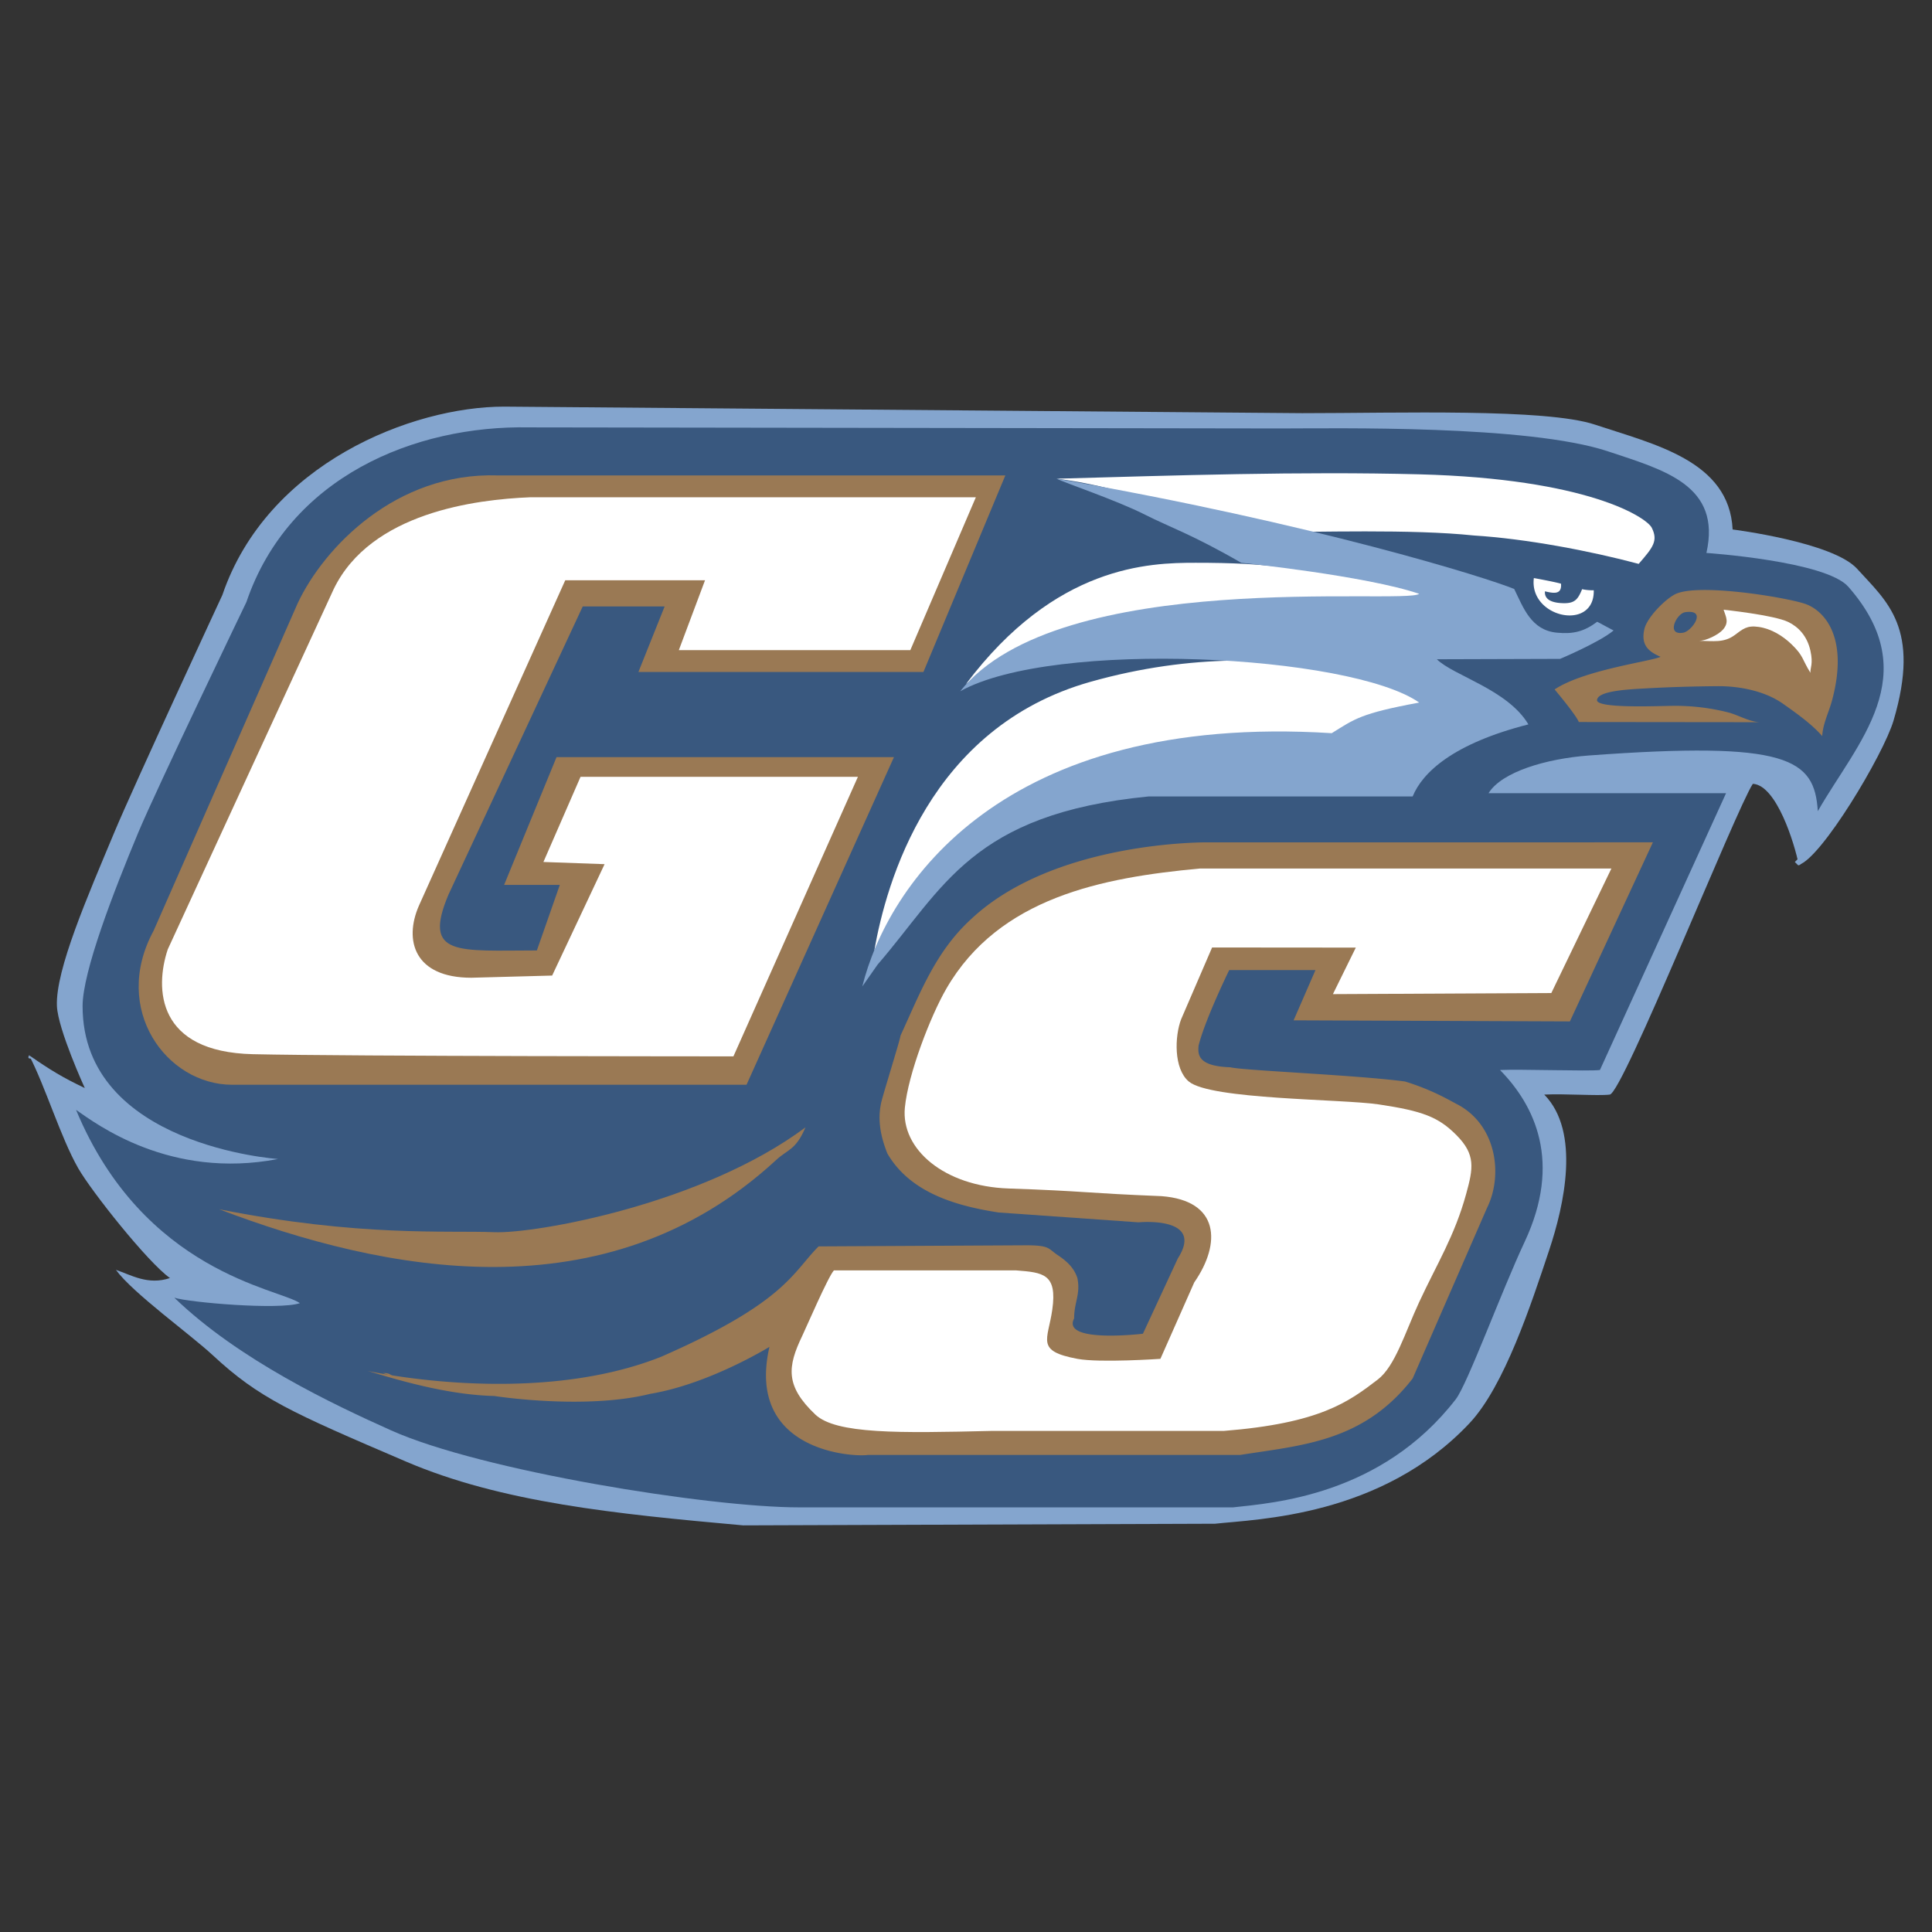 <svg xmlns="http://www.w3.org/2000/svg" width="2500" height="2500" viewBox="0 0 192.756 192.756"><rect x="0" y="0" width="192.756" height="192.756" fill="#333333" stroke="none"/><g fill-rule="evenodd" clip-rule="evenodd"><path fill="#fff" fill-opacity="0" d="M0 0h192.756v192.756H0V0z"/><path d="M166.029 96.322c.064-.019.152-.09.244-.166-.113.024-.203.073-.244.166zM166.273 96.156c.111-.021.244-.023.379-.023 0-.29-.193-.13-.379.023zM179.742 85.331l.311-.311c-.207 0-.282.131-.311.311zM169.594 88.289s.328.327.328.654c0-.327 0-.654-.328-.654zM179.4 86.328c.445 0 .283-.61.342-.997-.223.224-.445.447-.67.67l.328.327zM3.179 105.611c.111.092.235.168.368.238-.038-.204-.205-.234-.368-.238zM2.901 105.285c-.183.365.043.322.277.326a.997.997 0 0 1-.277-.326zM12.707 81.751c-.327-.327-.327-.653-.327-.98 0 .327 0 .98.327.98zM5.843 101.689c.154-.154.308-.236.428-.312a.316.316 0 0 0-.101-.014l-.327.326z" fill="#84a5ce"/><path d="M5.68 100.383c-.164-3.596 3.097-11.039 5.72-17.324 1.933-4.633 10.786-23.696 10.786-23.696 4.479-13.148 18.957-18.794 28.109-18.794l79.631.653c9.58 0 24.307-.489 29.209 1.145 5.883 1.961 13.4 3.595 13.729 10.459 0 0 10.002 1.254 12.42 3.922 2.959 3.265 6.373 5.884 3.635 15.143-1.012 3.42-7.234 13.785-9.455 14.394-.416-2.106-2.211-7.957-4.584-8.084-1.689 2.57-12.965 30.842-14.273 31.006-1.17.146-4.486-.104-6.537 0 3.637 3.709 1.984 11.043.49 15.525-1.797 5.393-4.467 13.564-7.953 17.268-8.781 9.332-21.203 9.561-25.385 10.023l-47.066.164c-12.747-1.145-24.118-2.281-33.666-6.373-11.439-4.902-14.617-6.287-19.284-10.623-2.203-2.047-7.969-6.193-9.642-8.498 1.471.49 3.197 1.564 5.393.816-2.195-1.539-7.844-8.66-9.151-10.949-1.752-3.064-3.276-8.154-4.903-11.275 2.125 1.471 3.315 2.201 5.556 3.268-.001 0-2.674-5.848-2.779-8.17z" fill="#84a5ce"/><path d="M8.24 100.383c0-3.42 3.065-11.354 5.556-17.324 1.836-4.401 10.786-22.988 10.786-22.988C28.837 47.58 41.36 42.421 52.8 42.639l74.958.108c5.486 0 24.703-.372 32.684 2.288 5.59 1.863 11.332 3.377 9.807 10.132 0 0 11.908.805 14.162 3.377 7.736 8.825.873 15.525-3.049 22.389-.328-5.229-2.941-7.027-22.881-5.556-4.248.327-8.66 1.634-9.969 3.759h23.697l-12.584 27.619c-1.111.139-8.021-.1-9.969 0 3.455 3.523 6.211 9.15 2.451 17.16-2.295 4.889-5.703 14.189-6.863 15.688-7.453 9.627-18.252 10.346-22.227 10.787H79.711c-8.989 0-31.688-3.645-40.693-7.682-5.717-2.562-15.198-7.027-21.626-13.238 1.397.467 10.443 1.256 12.529.545-2.086-1.463-15.58-3.051-22.334-19.283 2.019 1.396 9.369 6.973 20.155 4.902 0 .001-19.502-1.306-19.502-15.251z" fill="#39587f"/><path d="M108.801 68.024c20.482-5.774 34.754 2.07 35.082 2.07-.768 1.464-8.713 3.283-15.363 4.903-14.129 3.441-34.101 4.684-41.291 19.829 1.197-6.755 5.48-22.266 21.572-26.802zM119.26 56.148c7.197 0 11.439.436 26.584 3.705-11.441-.98-45.76 5.229-49.464 8.389 8.934-11.875 18.304-12.094 22.88-12.094zM164.801 52.662c.652 1.307.109 1.961-1.309 3.596-4.902-1.308-11.221-2.506-16.451-2.833-6.209-.653-15.471-.327-21.68-.327-7.518-1.635-12.094-4.358-19.938-5.339 11.766-.327 24.389-.742 36.17-.436 16.78.436 22.68 4.285 23.208 5.339z" fill="#fff"/><path d="M80.365 112.475c-.98 2.289-1.741 2.16-2.942 3.27-16.996 15.688-39.222 11.113-55.564 4.902 14.054 2.779 22.712 2.098 27.455 2.289 4.085.162 20.755-2.78 31.051-10.461zM74.481 108.227l14.708-32.685H55.524l-5.229 12.747h5.557l-2.288 6.537c-7.844 0-11.44.653-8.825-5.557l13.4-28.763h8.171l-2.615 6.537h28.436l8.172-19.611H49.641c-10.132-.327-17.323 7.19-19.938 12.747L15.322 92.865c-4.249 7.844 1.307 15.362 7.844 15.362h51.315zM39.174 137.311c-.325-.32-.649-.322-.974-.322.325.118.65.222.974.322zM39.182 137.316l.003-.004-.011-.001.008.005z" fill="#9a7954"/><path d="M120.566 84.04s-15.252-.218-23.641 7.626c-3.596 3.269-5.121 7.408-7.082 11.658 0 .326-1.961 6.537-1.961 6.863-.327 1.635 0 3.268.653 4.902 2.288 3.922 6.864 5.23 11.113 5.883l13.945.98s6.646-.652 3.922 3.596l-3.486 7.518s-8.17.98-6.863-1.525c0-1.633.654-2.396.326-4.031-.326-.98-.98-1.633-1.961-2.287s-.762-.98-3.16-.98l-20.699.109c-2.615 2.613-3.269 5.557-15.689 11.004-12.856 5.121-29.307 1.416-29.307 1.416 3.27.988 8.062 2.396 12.638 2.506 0 0 9.043 1.416 15.58-.219 5.883-.98 11.875-4.684 11.875-4.684-2.397 10.459 8.389 11.004 9.806 10.785h37.152c6.211-.98 12.311-1.307 17.213-7.627l7.41-16.996c1.633-3.268.98-8.279-2.941-10.35-.654-.326-2.398-1.416-5.23-2.287-4.902-.654-16.125-1.09-17.432-1.418-3.16-.107-3.27-1.197-3.16-2.178.654-2.615 3.051-7.518 3.051-7.518h8.607l-2.18 5.012 27.564.109 8.281-17.869c-.328.002-44.344.002-44.344.002zM157.52 72.036l18.051.019c-1.033-.041-2.168-.728-3.168-.983a21.545 21.545 0 0 0-5.338-.651c-1.445 0-8.148.327-7.711-.654.217-.872 3.291-.998 4.902-1.089 2.314-.131 4.74-.198 7.078-.218 2.193-.019 4.738.472 6.541 1.743 1.395.985 2.861 2.023 3.93 3.235.049-1.188.654-2.364.973-3.537 1.742-6.453-.883-9.024-2.646-9.642-1.871-.656-10.809-2.133-13.043-.952-1.025.543-2.77 2.316-3.031 3.464-.357 1.575.389 2.229 1.615 2.757-.893.45-7.627 1.296-10.568 3.257-.001.002 2.114 2.505 2.415 3.251z" fill="#9a7954"/><path d="M153.033 57.674c-.508 3.963 6.072 5.37 5.977 1.215a4.855 4.855 0 0 1-1.164-.106c-.406.999-.721 1.425-1.871 1.397-.791-.019-1.918-.186-1.836-1.182.758.168 1.709.414 1.602-.764-.768-.212-2.708-.56-2.708-.56z" fill="#fff"/><path d="M86.03 98.42c2.501-10.017 13.837-27.345 46.837-25.271 2.299-1.421 2.844-1.965 8.727-3.055-6.863-4.794-36.498-6.319-45.792-1.129 9.839-12.381 44.355-8.605 45.789-9.718-5.227-1.792-17.754-3.099-17.754-3.099-4.904-2.833-7.182-3.571-9.588-4.793-2.855-1.451-8.164-3.229-8.824-3.596 25.711 4.467 43.033 9.915 45.648 11.004.92 1.881 1.688 4.11 4.25 4.358 1.646.16 2.723-.109 4.031-1.089l1.633.872c-1.42 1.186-5.338 2.832-5.338 2.832l-12.293.038c1.645 1.636 7.062 3.013 9.133 6.499-7.514 1.912-10.568 4.794-11.549 7.191h-26.365c-17.649 1.743-20.424 9.145-27.019 16.778L86.03 98.42z" fill="#84a5ce"/><path d="M55.088 97.332l-8.062.217c-5.666 0-6.755-3.704-5.229-7.19l14.599-32.467h13.946l-2.615 6.973h23.097l6.538-15.253H52.909c-5.448.218-15.907 1.525-19.611 9.151l-16.56 35.954c-1.307 3.922-1.089 10.242 8.498 10.459 9.588.217 47.938.217 47.938.217l12.42-27.89H57.921L54.217 86l6.101.218-5.23 11.114zM132.986 99.184l2.283-4.641-14.338-.012-3.088 7.159c-.648 1.689-.756 4.936.762 6.211 2.166 1.818 15.311 1.74 18.957 2.287 4.357.654 5.934 1.244 7.736 3.051 1.953 1.959 1.684 3.326.98 5.883-1.156 4.207-2.893 6.926-4.686 10.787-1.416 3.051-2.395 6.398-4.139 7.734-2.938 2.248-5.775 4.357-15.363 5.121H98.887c-9.153.217-15.472.326-17.542-1.635-3.027-2.867-2.774-4.791-1.308-7.844.366-.762 2.574-5.889 3.16-6.537h18.193c2.678.213 4.109.33 3.596 3.922-.436 3.051-1.689 4.117 2.506 4.902 2.219.416 8.281 0 8.281 0l3.377-7.627c2.723-3.922 2.506-8.17-3.268-8.605-7.764-.311-7.521-.5-15.254-.764-6.428-.217-10.75-3.924-10.35-8.062.323-3.348 2.553-9.131 4.14-11.875 5.265-9.103 15.562-11.083 25.276-11.984h41.074l-5.992 12.42-21.79.109zM171.963 60.833c.25.751.562 1.264-.061 1.981-.455.523-1.691 1.114-2.365 1.124 1.352 0 2.445.23 3.525-.57.83-.615 1.223-.995 2.414-.819 1.24.183 2.377.876 3.266 1.732 1.211 1.165 1.035 1.479 1.883 2.843-.029-.514.297-.869 0-2.205-.326-1.472-1.207-2.375-2.205-2.861-1.441-.699-6.457-1.225-6.457-1.225z" fill="#fff"/><path d="M168.123 61.079c-.854.122-1.961 2.37-.164 2.042.816-.148 2.451-2.37.164-2.042z" fill="#39587f"/></g></svg>
